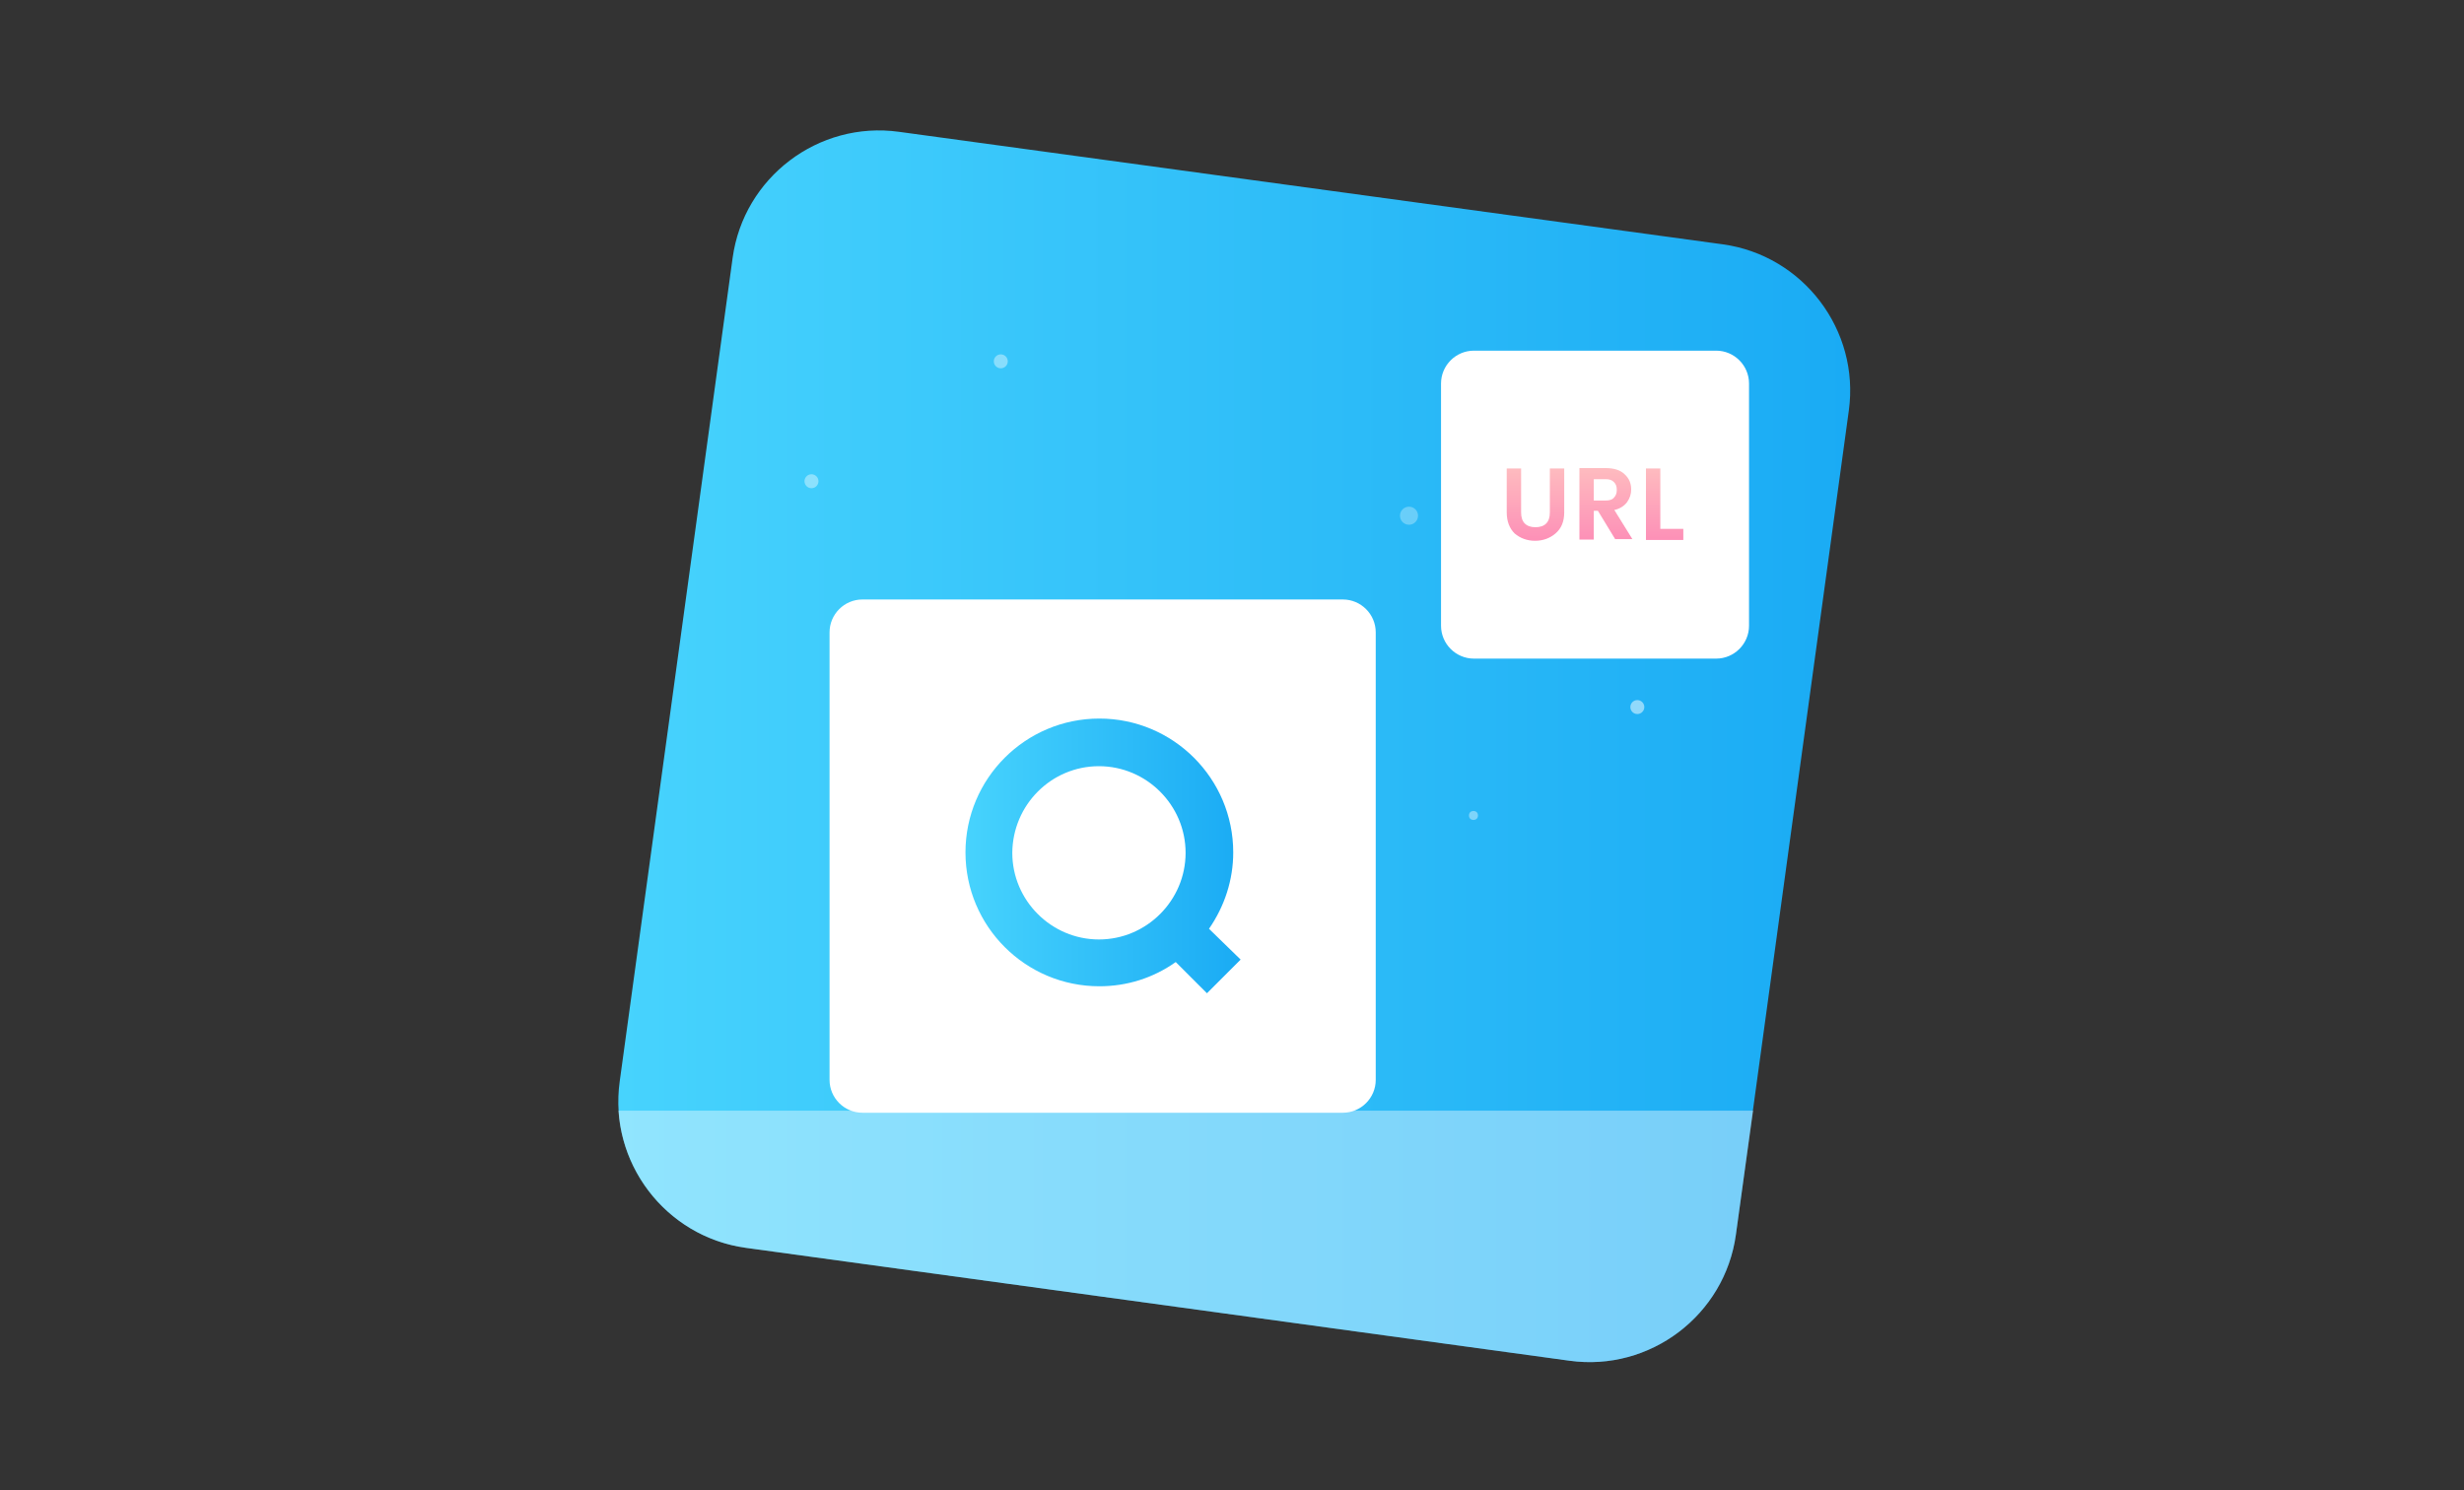 <?xml version="1.0" encoding="utf-8"?>
<!-- Generator: Adobe Illustrator 23.0.1, SVG Export Plug-In . SVG Version: 6.00 Build 0)  -->
<svg version="1.1" id="图层_1" xmlns="http://www.w3.org/2000/svg" xmlns:xlink="http://www.w3.org/1999/xlink" x="0px" y="0px"
	 viewBox="0 0 600 363" style="enable-background:new 0 0 600 363;" xml:space="preserve">
<rect x="0" y="0" width="600" height="363" fill="#333333" stroke="none"/>
<style type="text/css">
	.st0{fill:url(#SVGID_1_);}
	.st1{opacity:0.3;fill:#FFFFFF;}
	.st2{opacity:0.5;fill:#FFFFFF;}
	.st3{opacity:0.4;fill:#FFFFFF;}
	.st4{fill:#FFFFFF;}
	.st5{fill:url(#SVGID_2_);}
	.st6{fill:url(#SVGID_3_);}
	.st7{fill:url(#SVGID_4_);}
	.st8{fill:url(#SVGID_5_);}
</style>
<g>
	<linearGradient id="SVGID_1_" gradientUnits="userSpaceOnUse" x1="150.572" y1="181.726" x2="450.572" y2="181.726">
		<stop  offset="0" style="stop-color:#47D3FD"/>
		<stop  offset="1" style="stop-color:#1AABF4"/>
	</linearGradient>
	<path class="st0" d="M419.5,59.5L218.9,32.1c-19.6-2.7-37.8,11.1-40.5,30.7l-27.5,200.6c-2.7,19.6,11.1,37.8,30.7,40.5l200.6,27.5
		c19.6,2.7,37.8-11.1,40.5-30.7L450.2,100C452.9,80.4,439.1,62.2,419.5,59.5z"/>
	<circle class="st1" cx="343.1" cy="125.6" r="2.2"/>
	<circle class="st2" cx="398.7" cy="172.2" r="1.7"/>
	<circle class="st3" cx="243.7" cy="88" r="1.7"/>
	<circle class="st3" cx="197.6" cy="117.2" r="1.7"/>
	<circle class="st3" cx="358.8" cy="198.6" r="1.1"/>
	<path class="st3" d="M426.9,270.5H150.6c1.1,16.7,13.8,31,31,33.4l200.6,27.5c19.6,2.7,37.8-11.1,40.5-30.7L426.9,270.5z"/>
</g>
<path class="st4" d="M327,271H210c-4.4,0-8-3.6-8-8V154c0-4.4,3.6-8,8-8h117c4.4,0,8,3.6,8,8v109C335,267.4,331.4,271,327,271z"/>
<linearGradient id="SVGID_2_" gradientUnits="userSpaceOnUse" x1="234.987" y1="208.5" x2="302.013" y2="208.5">
	<stop  offset="0" style="stop-color:#47D3FD"/>
	<stop  offset="1" style="stop-color:#1AABF4"/>
</linearGradient>
<path class="st5" d="M294.4,226.2c3.8-5.5,5.9-11.9,5.9-18.6c0-18-14.6-32.6-32.6-32.6c-18,0-32.6,14.6-32.6,32.6
	c0,18,14.6,32.6,32.6,32.6c6.7,0,13.1-2,18.6-5.9l7.6,7.6l8.2-8.2L294.4,226.2z M267.6,186.6c11.6,0,21.1,9.5,21.1,21.1
	c0,11.6-9.5,21.1-21.1,21.1c-11.6,0-21.1-9.5-21.1-21.1C246.6,196,256,186.6,267.6,186.6z"/>
<path class="st4" d="M417.9,160.4h-59c-4.4,0-8-3.6-8-8v-59c0-4.4,3.6-8,8-8h59c4.4,0,8,3.6,8,8v59
	C425.9,156.8,422.3,160.4,417.9,160.4z"/>
<g>
	<linearGradient id="SVGID_3_" gradientUnits="userSpaceOnUse" x1="373.929" y1="114.082" x2="373.929" y2="131.639">
		<stop  offset="0" style="stop-color:#FEBBBF"/>
		<stop  offset="1" style="stop-color:#FD90B7"/>
	</linearGradient>
	<path class="st6" d="M366.9,124.8v-10.7h3.5v10.7c0,1.2,0.3,2.1,0.9,2.7c0.6,0.6,1.5,0.9,2.6,0.9c1.1,0,2-0.3,2.6-0.9
		c0.6-0.6,0.9-1.5,0.9-2.7v-10.7h3.5v10.7c0,2.2-0.7,3.9-2.1,5.1c-1.4,1.2-3.1,1.8-5,1.8s-3.6-0.6-5-1.8
		C367.6,128.7,366.9,127,366.9,124.8z"/>
	<linearGradient id="SVGID_4_" gradientUnits="userSpaceOnUse" x1="391.1" y1="114.082" x2="391.1" y2="131.465">
		<stop  offset="0" style="stop-color:#FEBBBF"/>
		<stop  offset="1" style="stop-color:#FD90B7"/>
	</linearGradient>
	<path class="st7" d="M388.1,124.5v6.9h-3.5v-17.4h6.4c2,0,3.6,0.5,4.6,1.5c1.1,1,1.6,2.2,1.6,3.7c0,1.1-0.3,2.1-1,3.1
		c-0.7,0.9-1.7,1.6-3.1,1.9l4.4,7.1h-4.2l-4.2-6.9H388.1z M388.1,116.8v5.1h2.9c0.9,0,1.6-0.2,2-0.7c0.5-0.5,0.7-1.1,0.7-1.9
		c0-0.8-0.2-1.4-0.7-1.9c-0.5-0.5-1.1-0.7-2-0.7H388.1z"/>
	<linearGradient id="SVGID_5_" gradientUnits="userSpaceOnUse" x1="405.321" y1="114.082" x2="405.321" y2="131.465">
		<stop  offset="0" style="stop-color:#FEBBBF"/>
		<stop  offset="1" style="stop-color:#FD90B7"/>
	</linearGradient>
	<path class="st8" d="M400.8,114.1h3.5v14.7h5.6v2.7h-9.1V114.1z"/>
</g>
</svg>
